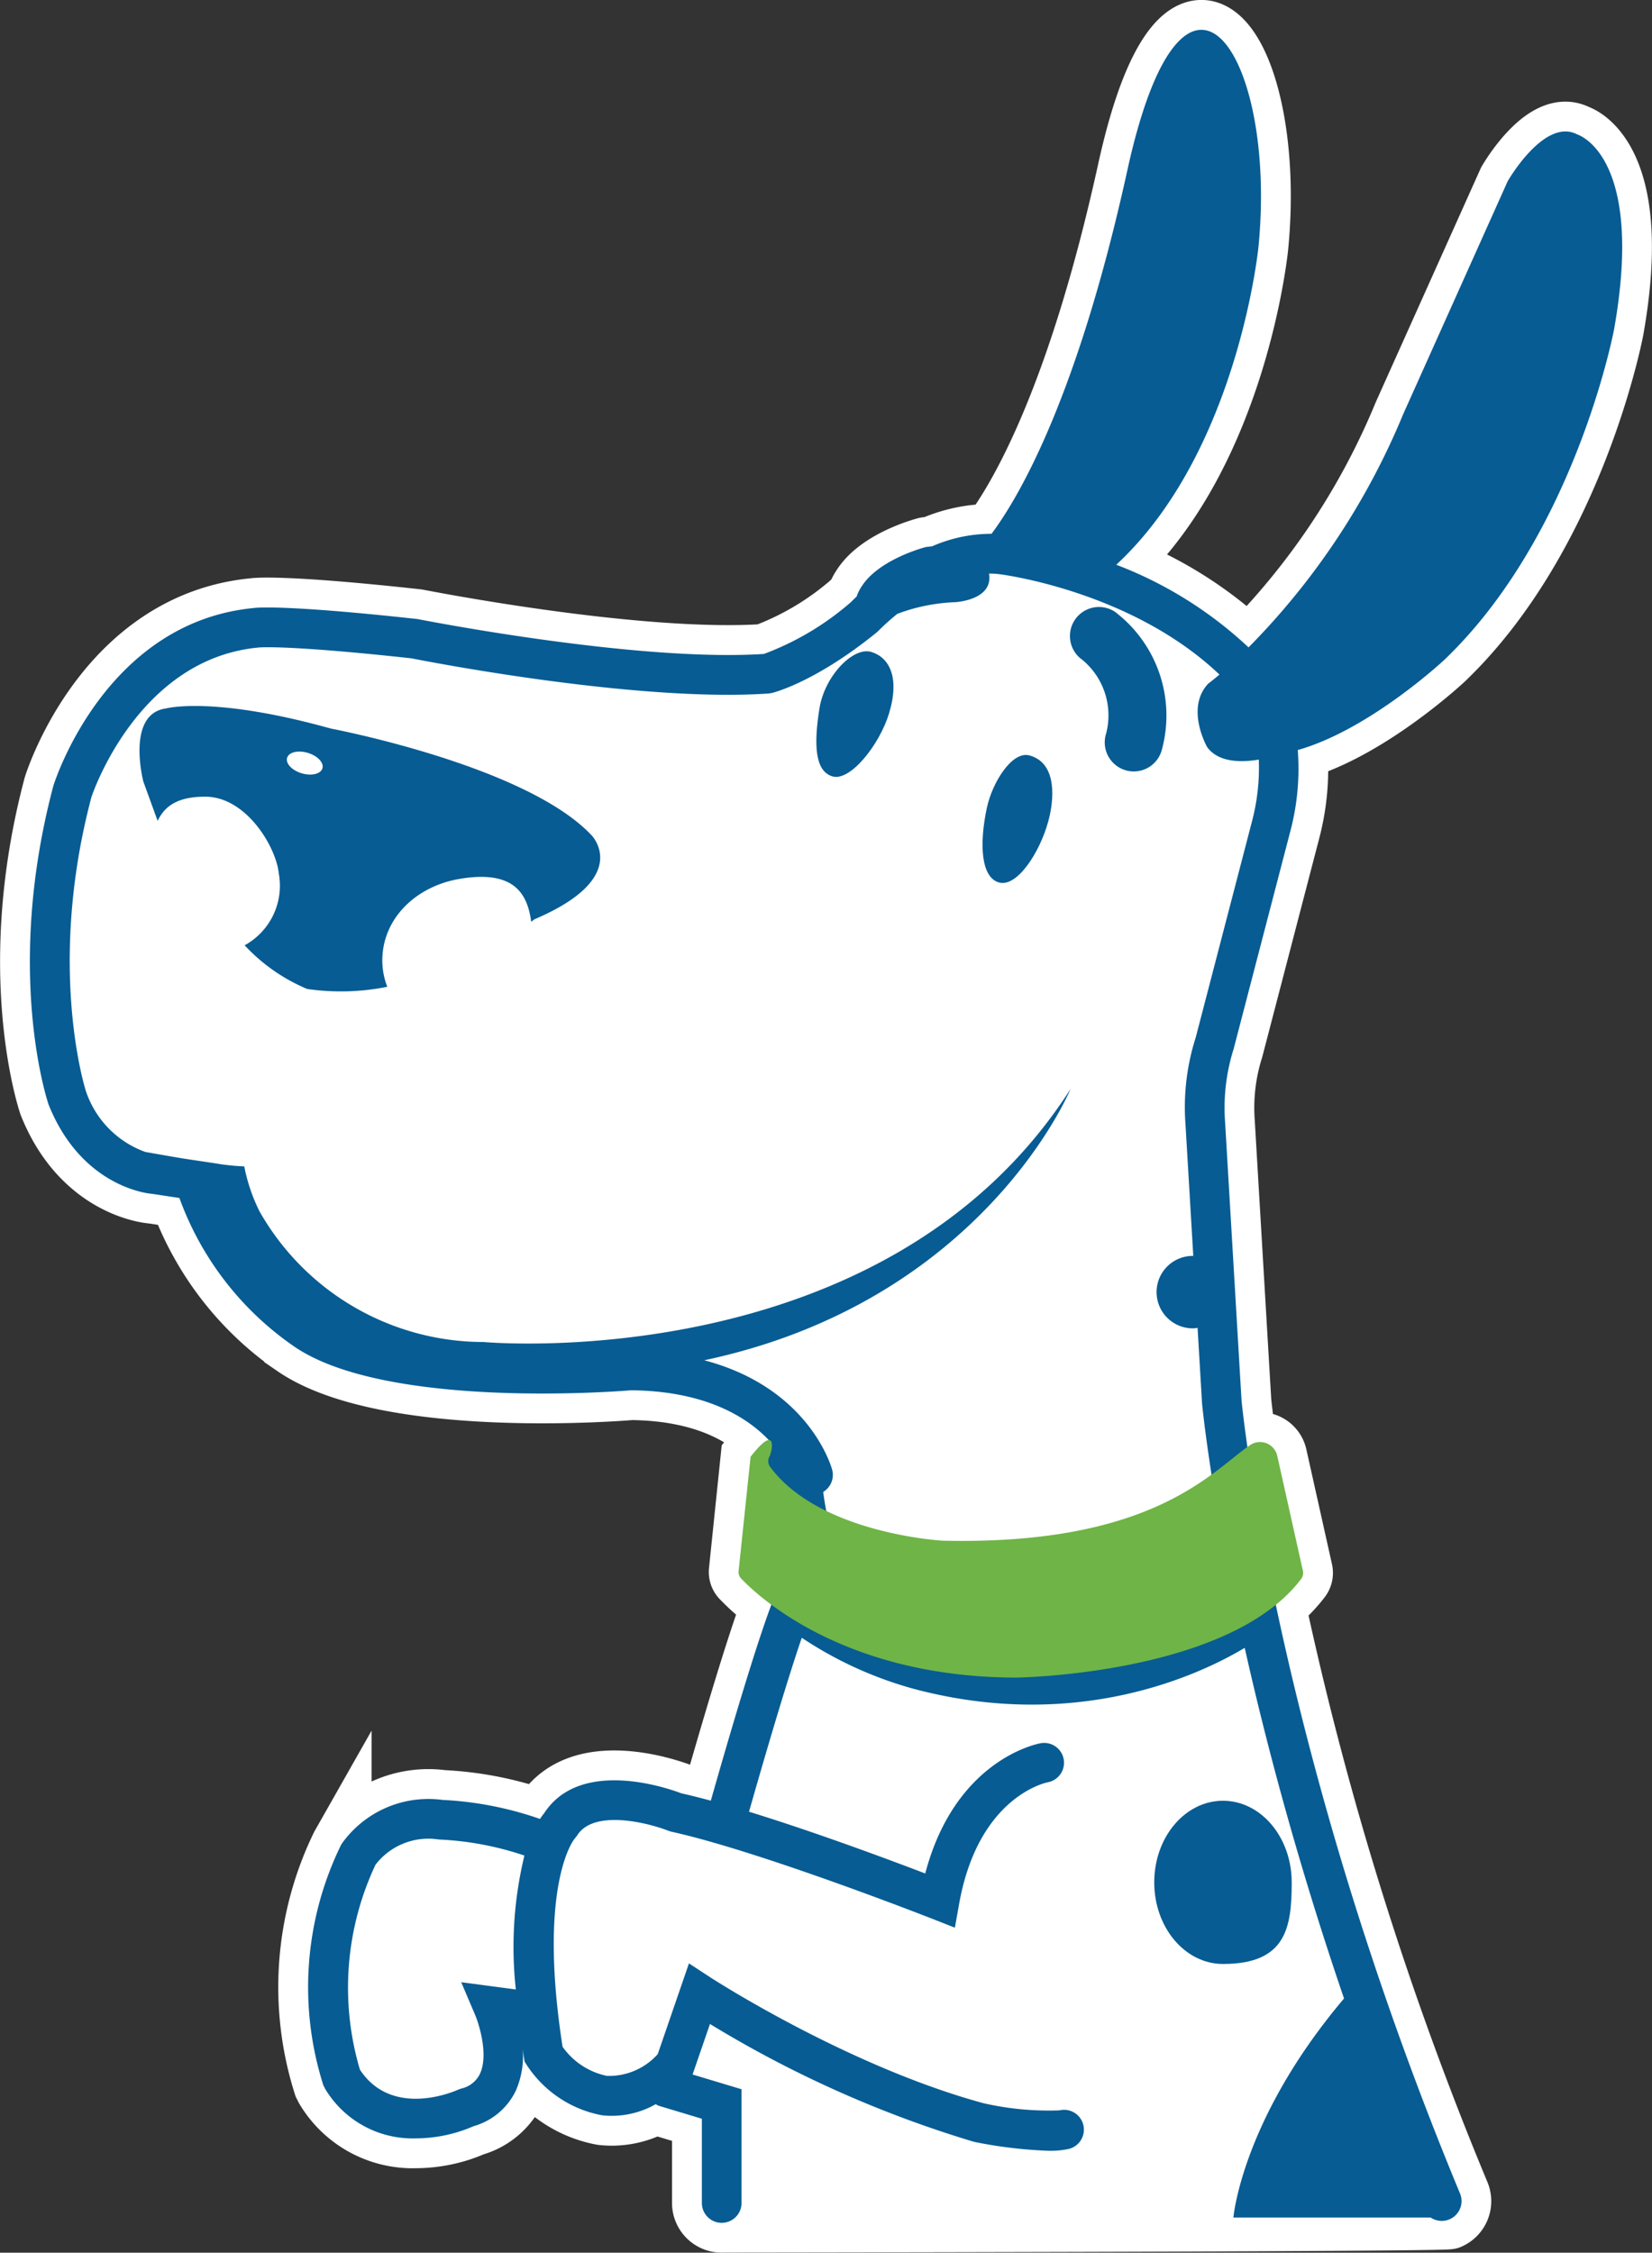 <svg xmlns="http://www.w3.org/2000/svg" xmlns:xlink="http://www.w3.org/1999/xlink" width="110.78" height="150.994" viewBox="0 0 110.78 150.994">
  <rect x="0" y="0" width="110.78" height="150.994" fill="#333333" stroke="none"/>
  <defs>
    <clipPath id="clip-path">
      <rect id="Rectangle_926" data-name="Rectangle 926" width="106.778" height="146.991" fill="none"/>
    </clipPath>
  </defs>
  <g id="ico-Maxx" transform="translate(2.004 1.999)">
    <path id="Path_2566" data-name="Path 2566" d="M46.343,146.989a1.33,1.33,0,0,1-1.283-1.329v-5.648l-2.918-.878a1.28,1.28,0,0,1-.175-.094,5.949,5.949,0,0,1-3.6.745,7.715,7.715,0,0,1-5.049-3.37l-.145-.23-.042-.27c-.031-.184-.049-.352-.077-.535a5.8,5.8,0,0,1-.467,2.751,4.491,4.491,0,0,1-2.834,2.384,9.766,9.766,0,0,1-3.871.816A6.838,6.838,0,0,1,19.794,138l-.121-.243a21.7,21.7,0,0,1,1.166-16.047l.075-.132a7.123,7.123,0,0,1,6.755-2.935,23.148,23.148,0,0,1,6.536,1.275,4.137,4.137,0,0,1,.276-.38c2.419-3.727,8.283-1.687,9.2-1.337.617.138,1.282.3,1.978.494.8-2.81,2.845-9.923,4.062-13.14A15.49,15.49,0,0,1,47.7,103.8a.631.631,0,0,1-.167-.522l.79-7.625c.646-.831,1.021-1.122,1.226-1.135-1.511-1.58-4.279-3.277-9.218-3.335-.544.049-16.4,1.337-22.616-2.938a20.616,20.616,0,0,1-7.687-9.95l-1.837-.28c-.081,0-4.682-.353-6.935-5.982-.148-.435-2.941-9.074.319-21.362.159-.507,3.592-10.989,13.451-11.922.13-.022,2.079-.235,10.963.74.26.046,14.645,2.89,23.23,2.34a18.915,18.915,0,0,0,5.84-3.476c.072-.075.205-.206.38-.371a2.761,2.761,0,0,1,.335-.675c1.168-1.843,4.3-2.642,4.3-2.642.15-.023.284-.034.426-.049a9.853,9.853,0,0,1,3.985-.839c1.788-2.385,5.736-9.025,9.11-24.371,3.81-17.33,10.079-7.8,8.788,5.163,0,0-1.365,13.716-9.532,21.281a27.028,27.028,0,0,1,8.87,5.539A48.594,48.594,0,0,0,92.085,25.757l7.008-15.61s2.459-4.3,4.671-3.134c0,0,4.548,1.352,2.458,13.09,0,0-2.581,13.7-11.37,22.124,0,0-5.01,4.69-9.837,6.053a16.376,16.376,0,0,1-.487,5.4L80.713,68.313a13.08,13.08,0,0,0-.576,4.834l1.107,18.72c0,.041.109,1.134.394,3.123.063-.046.126-.089.188-.131a1.184,1.184,0,0,1,1.82.729l1.717,7.689a.678.678,0,0,1-.115.553,9.964,9.964,0,0,1-1.705,1.741,226.276,226.276,0,0,0,12.35,39.456,1.327,1.327,0,0,1-.711,1.737c-.412.173-48.8.221-48.8.221Z" transform="translate(0 0.002)" fill="#fff" stroke="#fff" stroke-width="4"/>
    <g id="Group_3253" data-name="Group 3253" transform="translate(0 0)">
      <g id="Group_3248" data-name="Group 3248" transform="translate(0 0)" clip-path="url(#clip-path)">
        <path id="Path_2552" data-name="Path 2552" d="M66.962,96.381c0,3.021-.368,5.47-4.609,5.47-2.546,0-4.609-2.448-4.609-5.47s2.063-5.47,4.609-5.47,4.609,2.448,4.609,5.47" transform="translate(17.653 27.792)" fill="#075c93"/>
        <path id="Path_2553" data-name="Path 2553" d="M35.923,43.356c-4.425-4.671-17.453-7.129-17.453-7.129-7.928-2.212-11.063-1.351-11.063-1.351-2.7.368-1.52,4.9-1.52,4.9l.96,2.64c.509-1.1,1.494-1.626,3.189-1.626,2.749,0,4.757,3.373,4.932,5.139a4.553,4.553,0,0,1-2.288,4.823,12.113,12.113,0,0,0,4.193,2.927,15.8,15.8,0,0,0,5.373-.146,4.843,4.843,0,0,1-.334-1.759c0-2.816,2.252-4.972,5.163-5.47,3.609-.616,4.566.919,4.821,2.873.131-.1.218-.168.218-.168,6.637-2.827,3.811-5.654,3.811-5.654" transform="translate(1.721 10.611)" fill="#075c93"/>
        <path id="Path_2554" data-name="Path 2554" d="M40.6,35.726c-.384,2.393-.319,4.212.871,4.563s3.157-2.114,3.8-4.238c.738-2.452-.022-3.757-1.212-4.108s-3.106,1.592-3.458,3.783" transform="translate(12.348 9.753)" fill="#075c93"/>
        <path id="Path_2555" data-name="Path 2555" d="M49.22,40.747c-.53,2.477-.392,4.672.8,5.023s2.717-1.939,3.31-4.078c.384-1.388.649-3.9-1.242-4.432-1.193-.336-2.511,1.832-2.866,3.486" transform="translate(14.957 11.38)" fill="#075c93"/>
        <path id="Path_2556" data-name="Path 2556" d="M56.473,29.978a1.946,1.946,0,0,0-2.224,3.194A4.832,4.832,0,0,1,55.8,38.26,1.948,1.948,0,0,0,57.252,40.6a1.923,1.923,0,0,0,.444.051,1.947,1.947,0,0,0,1.895-1.5,8.729,8.729,0,0,0-3.118-9.169" transform="translate(16.329 9.058)" fill="#075c93"/>
        <path id="Path_2557" data-name="Path 2557" d="M106.228,20.105c2.089-11.738-2.459-13.09-2.459-13.09-2.212-1.169-4.671,3.134-4.671,3.134l-7.006,15.61A48.6,48.6,0,0,1,81.721,41.395a27.031,27.031,0,0,0-8.87-5.54c8.166-7.564,9.532-21.28,9.532-21.28C83.674,1.607,77.4-7.919,73.595,9.411c-3.374,15.346-7.321,21.985-9.11,24.371a9.862,9.862,0,0,0-3.985.838c-.141.016-.276.026-.426.05,0,0-3.134.8-4.3,2.643a2.788,2.788,0,0,0-.334.675c-.175.165-.308.3-.38.371a18.927,18.927,0,0,1-5.84,3.476c-8.585.55-22.97-2.294-23.23-2.34-8.884-.975-10.833-.763-10.963-.74C5.165,39.688,1.733,50.17,1.573,50.677c-3.26,12.288-.466,20.927-.319,21.361,2.252,5.63,6.854,5.983,6.935,5.983h0l1.837.279a20.615,20.615,0,0,0,7.687,9.949c6.22,4.276,22.072,2.989,22.616,2.939,9.084.107,10.824,5.758,10.9,6.027a1.33,1.33,0,0,0,1.281.978,1.385,1.385,0,0,0,.346-.046A1.329,1.329,0,0,0,53.8,96.52c-.071-.266-1.584-5.5-8.58-7.342,18.726-3.973,24.566-18.187,24.566-18.187C57.34,90.442,30.422,87.954,30.422,87.954A17.287,17.287,0,0,1,15.4,79.2a11.73,11.73,0,0,1-1.024-3.017,15.425,15.425,0,0,1-1.708-.165c-.007,0-.012-.007-.02-.008l-2.369-.356c-1.187-.2-2.222-.383-2.54-.44a6.54,6.54,0,0,1-3.985-4.084c-.026-.081-2.652-8.294.373-19.7.03-.093,3.061-9.255,11.186-10.024.073-.012,1.949-.187,10.271.722.61.121,15.027,2.97,23.953,2.358l.215-.034c.118-.027,2.923-.723,7.046-4.071l.123-.116a15.912,15.912,0,0,1,1.247-1.119,12.31,12.31,0,0,1,3.875-.781s2.58-.125,2.275-1.917a5.361,5.361,0,0,1,.708.042c.094.01,8.825,1.1,14.744,6.726-.484.411-.764.619-.764.619-1.537,1.66-.061,4.241-.061,4.241.763,1.054,2.318,1.032,3.464.84a14.122,14.122,0,0,1-.449,4.11L78.179,67.54a15.344,15.344,0,0,0-.688,5.8l.524,8.842-.033,0a2.428,2.428,0,1,0,0,4.856,2.389,2.389,0,0,0,.321-.033l.3,5.061c.018.2,1.594,16.7,9.521,39.891-6.872,8.125-7.418,14.683-7.418,14.683H93.936a1.328,1.328,0,0,0,1.966-1.613C83.476,115.111,81.27,92.059,81.251,91.869l-1.107-18.72a13.07,13.07,0,0,1,.576-4.834l3.814-14.64a16.338,16.338,0,0,0,.487-5.4c4.827-1.362,9.837-6.052,9.837-6.052,8.789-8.419,11.37-22.124,11.37-22.124" transform="translate(0 0)" fill="#075c93"/>
        <path id="Path_2558" data-name="Path 2558" d="M64.661,117.848a19.683,19.683,0,0,1-5.1-.484c-9.144-2.494-18.215-8.376-18.306-8.435l-1.428-.934-2.094,6.085a4.384,4.384,0,0,1-3.4,1.458,4.829,4.829,0,0,1-2.982-1.955c-1.69-10.9.785-13.91.782-13.91l.192-.243c1.115-1.816,4.882-.817,6.115-.325l.21.065c5.971,1.314,17.384,5.795,17.5,5.839l1.509.594.286-1.6c1.273-7.113,5.724-8.1,5.941-8.146a1.33,1.33,0,0,0-.478-2.617c-.245.044-5.729,1.11-7.736,8.73-2.41-.922-7.381-2.775-11.817-4.139.689-2.426,2.353-8.2,3.537-11.661a25.813,25.813,0,0,0,7.6,3.448C68.767,93.247,78.16,86.15,78.16,86.15L77.088,75.122a7.019,7.019,0,0,0-.957-4.439v6.45c-8.922,8.828-26.665,1.706-26.665,1.706-.428-.178-.73-3.245-.73-3.245l-2.123-3.76-1.846,1.611.36,1.62,2.145,4.857-1.034,4.139-.806-.311c-1.205,3.111-3.324,10.47-4.139,13.34-.7-.189-1.362-.356-1.978-.494-.914-.349-6.778-2.389-9.2,1.337a4.277,4.277,0,0,0-.277.381A23.167,23.167,0,0,0,23.3,97.039a7.123,7.123,0,0,0-6.754,2.935l-.074.132a21.688,21.688,0,0,0-1.166,16.047l.12.244a6.84,6.84,0,0,0,6.089,3.328,9.776,9.776,0,0,0,3.87-.817,4.489,4.489,0,0,0,2.833-2.383,5.8,5.8,0,0,0,.467-2.751c.027.181.047.349.077.534l.043.269.145.231A7.717,7.717,0,0,0,34,118.178a5.958,5.958,0,0,0,3.6-.746,1.2,1.2,0,0,0,.176.1l2.917.877v5.648a1.33,1.33,0,0,0,2.66,0v-7.625l-3.283-.988,1.166-3.387a75.684,75.684,0,0,0,17.707,7.9,30.307,30.307,0,0,0,5.017.6,5.752,5.752,0,0,0,1.345-.127,1.329,1.329,0,0,0-.648-2.579m-36.438-8.107-3.664-.486.914,2.147c.3.691.927,2.752.339,4a1.833,1.833,0,0,1-1.272.987l-.183.068c-.181.082-4.408,1.968-6.591-1.34a19.355,19.355,0,0,1,1.043-13.733,4.467,4.467,0,0,1,4.21-1.7l.136.01a20.75,20.75,0,0,1,5.642,1.071,26.049,26.049,0,0,0-.575,8.975" transform="translate(4.369 21.608)" fill="#075c93"/>
        <path id="Path_2559" data-name="Path 2559" d="M15.583,38.175c-.112.379-.734.528-1.388.333s-1.093-.659-.981-1.038.735-.529,1.388-.333,1.093.659.981,1.038" transform="translate(4.034 11.327)" fill="#fff"/>
        <path id="Path_2560" data-name="Path 2560" d="M37.2,73.528,36.4,81.152a.636.636,0,0,0,.168.524c1.122,1.184,6.922,6.64,18.481,6.64,0,0,14.218-.185,19.074-6.613a.674.674,0,0,0,.115-.554l-1.717-7.689a1.184,1.184,0,0,0-1.82-.729c-2.536,1.709-6.445,6.737-20.629,6.408,0,0-8.261-.458-11.571-4.964a.639.639,0,0,1-.038-.667c.228-.449.516-2.277-1.272.021" transform="translate(11.127 22.131)" fill="#6fb446"/>
      </g>
    </g>
  </g>
</svg>
